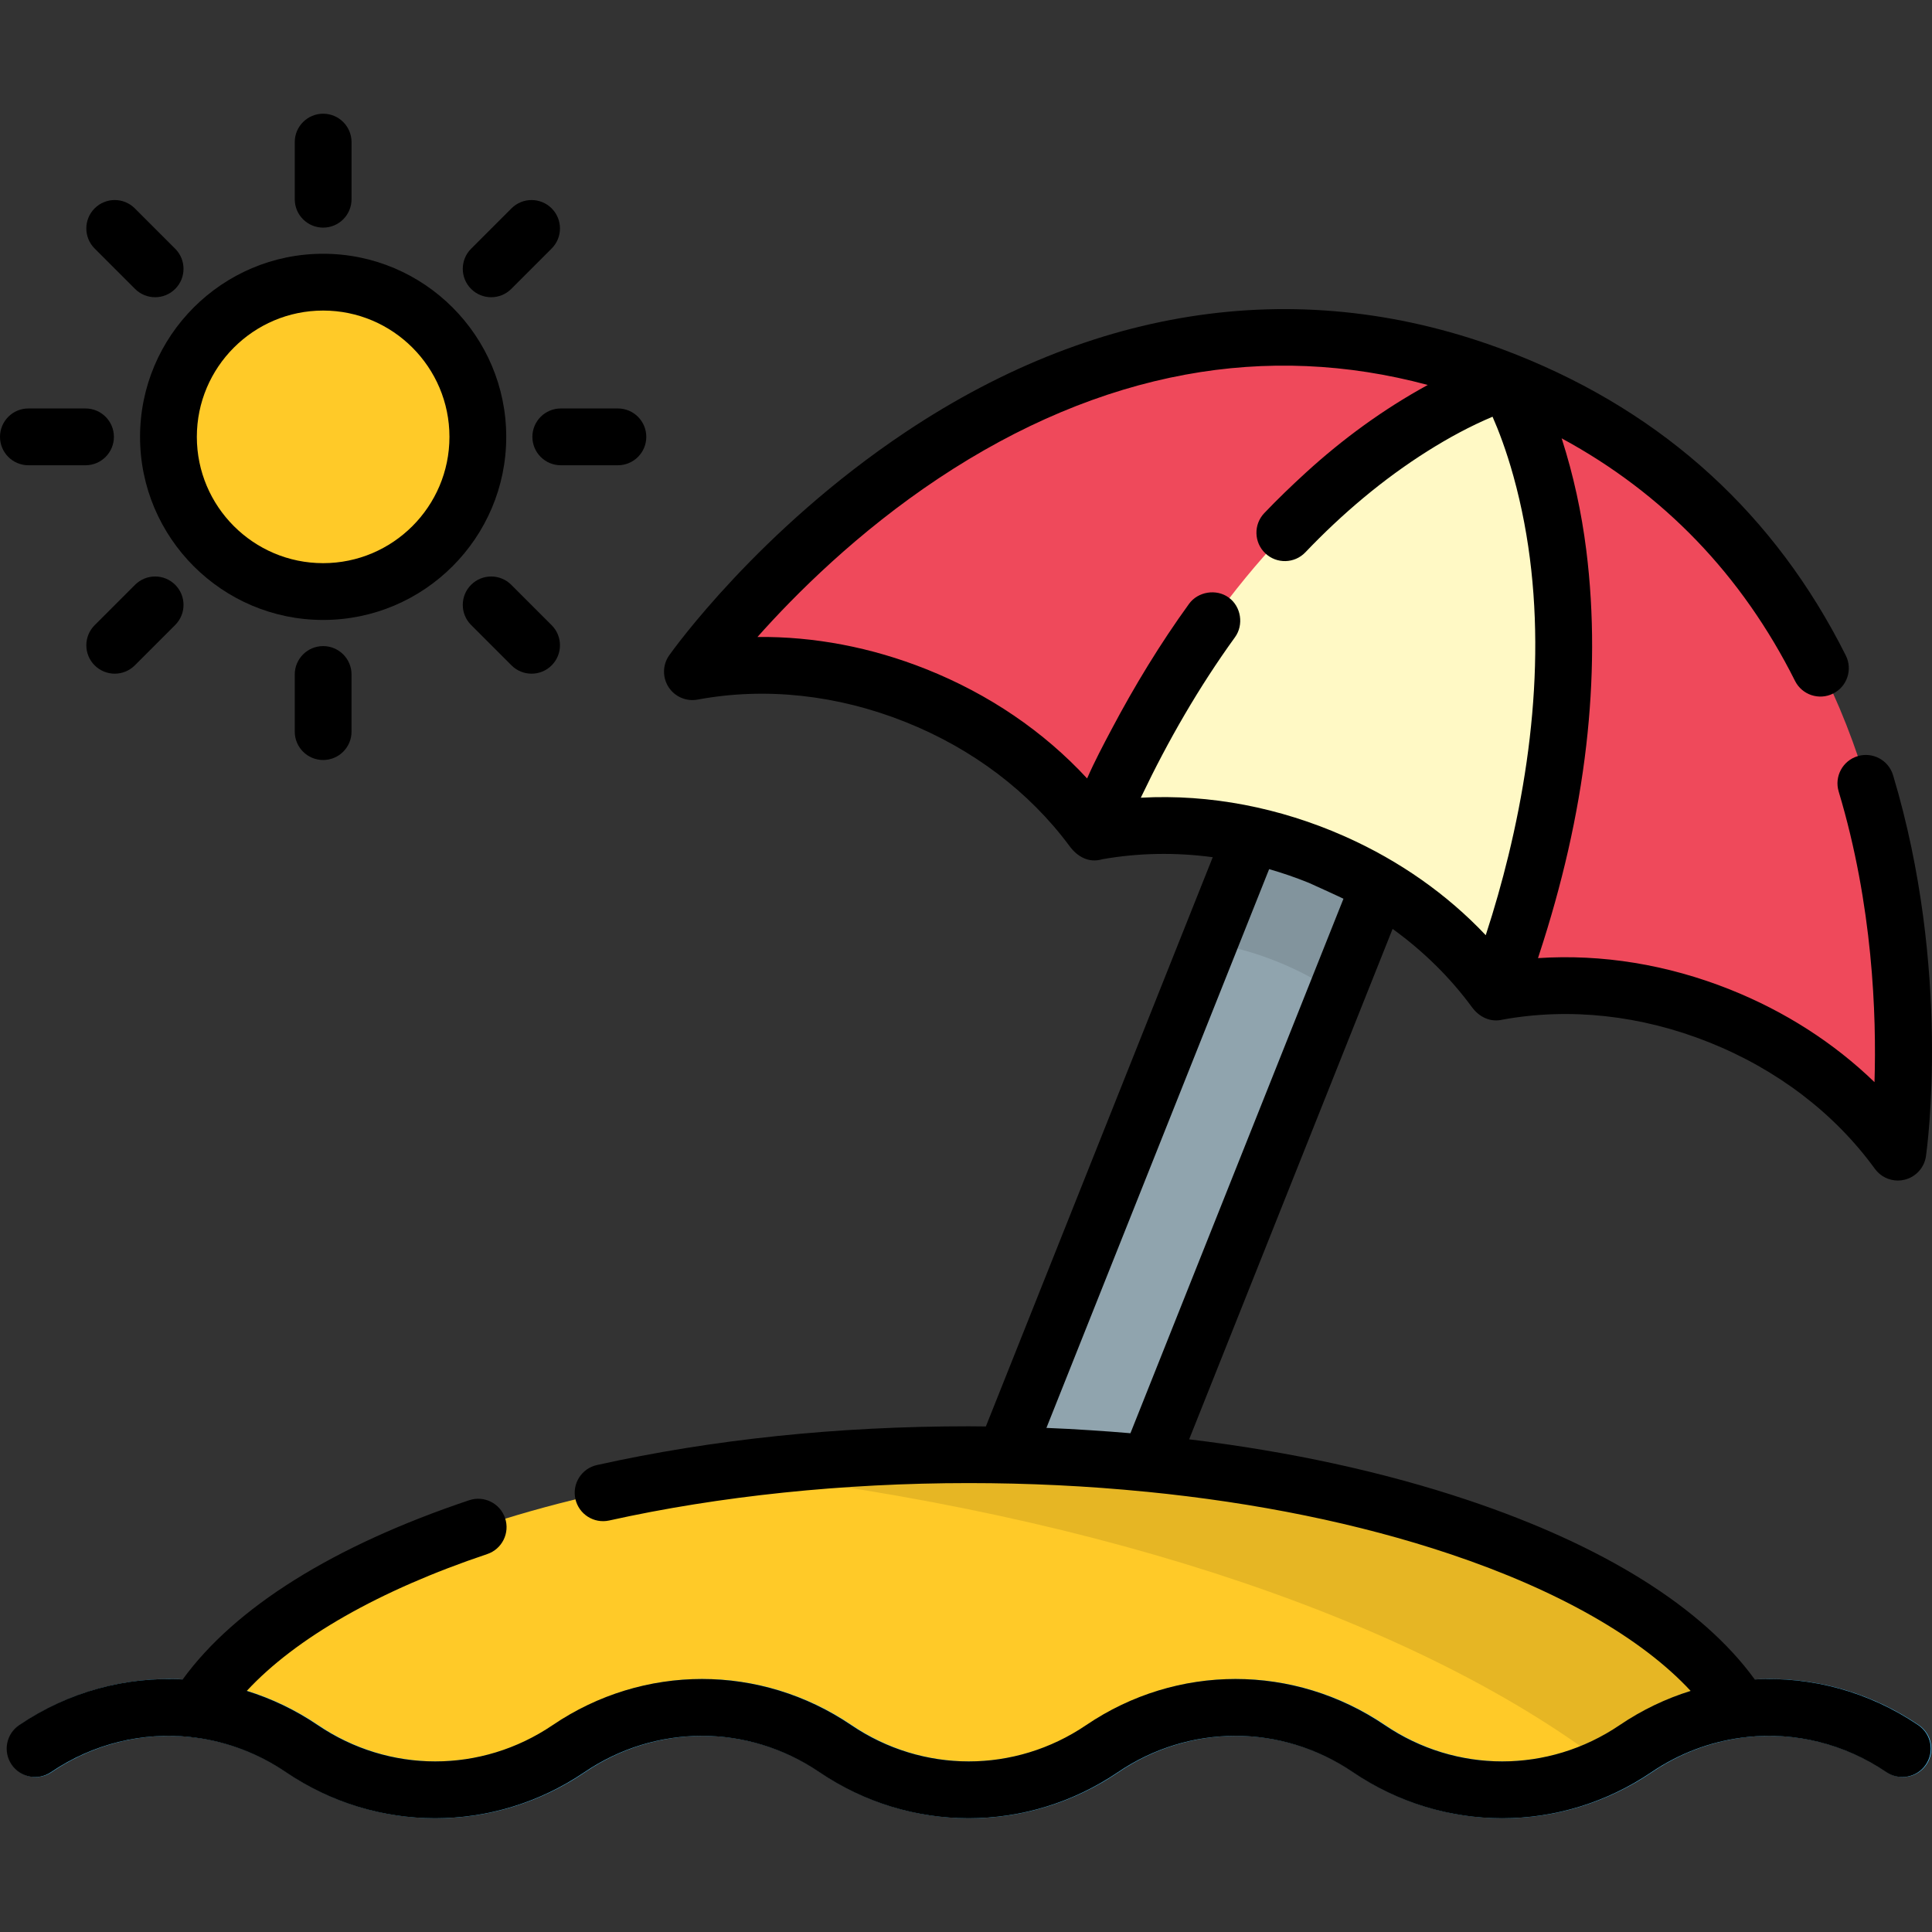 <?xml version="1.0" encoding="iso-8859-1"?>
<!-- Generator: Adobe Illustrator 19.0.0, SVG Export Plug-In . SVG Version: 6.00 Build 0)  -->
<svg version="1.1" id="Layer_1" xmlns="http://www.w3.org/2000/svg" xmlns:xlink="http://www.w3.org/1999/xlink" x="0px" y="0px"
	 viewBox="0 0 511.999 511.999" style="enable-background:new 0 0 511.999 511.999;" xml:space="preserve">
<rect x="0" y="0" width="511.999" height="511.999" fill="#333333" stroke="none"/>
<path style="fill:#90A4AE;" d="M255.231,413.92l88.582-222.253c3.706-9.3,14.251-13.834,23.55-10.128
	c9.3,3.706,13.834,14.251,10.128,23.55l-84.597,212.253L255.231,413.92z"/>
<path style="fill:#FFF9C5;" d="M290.147,220.503c0.009-0.021,0.018-0.042,0.027-0.063c-0.009,0.001-0.018,0.003-0.026,0.004
	L290.147,220.503z"/>
<path style="opacity:0.1;enable-background:new    ;" d="M367.363,181.539c-9.3-3.706-19.844,0.828-23.55,10.128l-23.196,58.198
	c5.91,0.944,11.789,2.558,17.575,4.864c5.787,2.307,11.186,5.177,16.11,8.54l23.189-58.179
	C381.198,195.79,376.663,185.247,367.363,181.539z"/>
<path style="fill:#FFF9C5;" d="M399.439,101.064l-66.839,7.184l-42.452,49.442l0.007,62.741l0.03-0.012
	c-0.003,0.007-0.006,0.015-0.01,0.022c18.539-3.443,39.181-1.636,59.162,6.327c19.854,7.913,35.994,20.69,47.078,35.813l0.194,0.354
	l34.918-34.573l3.895-86.27L399.439,101.064z"/>
<path style="fill:#FFCA28;" d="M461.474,453.004c-24.324-38.881-106.705-67.493-204.589-67.493
	c-97.881,0-180.259,28.611-204.586,67.489l13.666,0.004l29.657,19.019l31.185,3.389l21.978-12.698l34.885-12.724l18.721,5.084
	l39.826,20.337l26.268-4.237l33.895-12.646l24.573-7.69l31.352,7.69l25.421,16.884l40.673-5.084L461.474,453.004z"/>
<path style="opacity:0.1;enable-background:new    ;" d="M427.252,468.995l34.222-15.992
	c-24.324-38.88-106.705-67.493-204.589-67.493c-22.505,0-44.187,1.516-64.535,4.317
	C293.324,401.408,377.778,430.446,427.252,468.995z"/>
<path style="fill:#4FC3F7;" d="M508.525,457.179c-24.037-16.302-55.101-16.302-79.138,0c-18.905,12.821-43.336,12.821-62.244,0
	c-24.037-16.302-55.101-16.302-79.138,0c-18.905,12.821-43.337,12.821-62.244,0c-24.037-16.302-55.101-16.302-79.138,0
	c-18.906,12.821-43.337,12.821-62.244,0c-24.037-16.302-55.101-16.302-79.138,0c-3.44,2.333-4.338,7.013-2.005,10.452
	c2.333,3.44,7.014,4.337,10.452,2.005c18.905-12.821,43.337-12.822,62.244,0c24.038,16.301,55.102,16.301,79.138,0
	c18.905-12.821,43.337-12.822,62.244,0c24.038,16.301,55.102,16.301,79.138,0c18.905-12.821,43.337-12.822,62.244,0
	c12.019,8.15,25.794,12.226,39.57,12.226s27.55-4.076,39.569-12.226c18.905-12.821,43.337-12.821,62.244,0
	c3.44,2.334,8.119,1.435,10.452-2.005C512.863,464.191,511.966,459.512,508.525,457.179z"/>
<g>
	<path style="fill:#EF495B;" d="M290.155,220.431c-11.09-15.249-27.316-28.137-47.296-36.101
		c-19.99-7.968-40.643-9.772-59.188-6.323c0,0,89.986-127.076,215.769-76.943c0,0-65.963,17.643-109.291,119.44L290.155,220.431z"/>
	<path style="fill:#EF495B;" d="M396.654,262.877c18.539-3.441,39.181-1.634,59.162,6.329c19.99,7.968,36.222,20.864,47.311,36.124
		c0,0,22.095-154.135-103.689-204.268c0,0,35.743,58.179-2.829,161.872L396.654,262.877z"/>
</g>
<circle style="fill:#FFCA28;" cx="85.808" cy="115.776" r="40.997"/>
<path d="M37.114,115.772c0,26.756,21.767,48.522,48.522,48.522c26.756,0,48.523-21.767,48.523-48.522S112.392,67.25,85.636,67.25
	C58.882,67.25,37.114,89.017,37.114,115.772z M85.637,82.301c18.457,0,33.472,15.015,33.472,33.471s-15.016,33.471-33.472,33.471
	s-33.472-15.014-33.472-33.471S67.18,82.301,85.637,82.301z"/>
<path d="M93.162,52.798V37.66c0-4.156-3.368-7.525-7.525-7.525s-7.525,3.369-7.525,7.525v15.138c0,4.156,3.368,7.525,7.525,7.525
	S93.162,56.954,93.162,52.798z"/>
<path d="M135.549,55.217l-10.704,10.704c-2.939,2.939-2.939,7.704,0,10.642c1.47,1.47,3.395,2.204,5.322,2.204
	c1.925,0,3.852-0.734,5.322-2.203l10.704-10.704c2.939-2.939,2.939-7.704,0-10.643C143.253,52.279,138.489,52.278,135.549,55.217z"
	/>
<path d="M163.749,123.297c4.157,0,7.525-3.369,7.525-7.525s-3.368-7.525-7.525-7.525h-15.137c-4.157,0-7.525,3.369-7.525,7.525
	s3.368,7.525,7.525,7.525H163.749z"/>
<path d="M124.845,154.981c-2.939,2.939-2.939,7.704,0,10.642l10.704,10.704c1.47,1.469,3.396,2.204,5.322,2.204
	s3.852-0.734,5.322-2.204c2.939-2.939,2.939-7.704,0-10.643l-10.704-10.703C132.548,152.042,127.784,152.042,124.845,154.981z"/>
<path d="M78.112,178.747v15.138c0,4.156,3.368,7.525,7.525,7.525s7.525-3.369,7.525-7.525v-15.138c0-4.156-3.368-7.525-7.525-7.525
	S78.112,174.591,78.112,178.747z"/>
<path d="M25.082,176.327c1.47,1.469,3.395,2.204,5.322,2.204c1.925,0,3.852-0.734,5.322-2.204l10.704-10.704
	c2.939-2.939,2.939-7.704,0-10.642c-2.939-2.939-7.703-2.939-10.643,0l-10.704,10.703C22.143,168.623,22.143,173.388,25.082,176.327
	z"/>
<path d="M7.525,123.297h15.137c4.157,0,7.525-3.369,7.525-7.525s-3.368-7.525-7.525-7.525H7.525c-4.157,0-7.525,3.369-7.525,7.525
	S3.368,123.297,7.525,123.297z"/>
<path d="M35.725,55.217c-2.94-2.939-7.704-2.939-10.643,0s-2.939,7.704,0,10.643l10.704,10.704c1.47,1.469,3.396,2.203,5.322,2.203
	c1.925,0,3.852-0.734,5.322-2.204c2.939-2.939,2.939-7.704,0-10.642L35.725,55.217z"/>
<path d="M390.087,266.915c1.918,2.61,4.877,4.087,8.141,3.292c17.807-3.229,36.69-1.16,54.628,5.989
	c18.073,7.203,33.291,18.807,44.009,33.557c1.437,1.977,3.714,3.101,6.087,3.101c0.602,0,1.21-0.072,1.812-0.222
	c2.974-0.737,5.204-3.205,5.638-6.238c0.284-1.991,6.799-49.36-8.723-100.965c-1.196-3.98-5.402-6.235-9.373-5.039
	c-3.98,1.197-6.236,5.394-5.038,9.373c9.06,30.124,10.049,59.251,9.493,77.019c-10.74-10.394-23.739-18.752-38.332-24.568
	c-16.59-6.612-33.947-9.423-50.843-8.3c0.128-0.389,0.244-0.769,0.37-1.156c5.88-17.964,10.265-36.477,12.422-55.27
	c1.973-17.197,2.157-34.568-0.008-51.756c-1.254-9.954-3.388-19.799-6.45-29.355c-0.022-0.069-0.044-0.143-0.067-0.212
	c27.001,14.629,47.758,36.185,61.846,64.284c1.862,3.715,6.384,5.216,10.099,3.354c3.715-1.862,5.216-6.384,3.354-10.1
	c-18.674-37.246-47.974-64.037-87.111-79.638c-53.828-21.451-109.852-14.395-162.006,20.406
	c-38.931,25.977-61.729,57.839-62.681,59.182c-1.771,2.5-1.848,5.825-0.197,8.404c1.651,2.58,4.697,3.903,7.714,3.342
	c17.927-3.333,36.955-1.288,55.027,5.915c17.81,7.099,32.849,18.471,43.541,32.917c2.08,2.81,5.114,4.538,8.675,3.48
	c9.557-1.694,19.418-1.862,29.274-0.544l-60.123,150.855c-1.517-0.013-3.029-0.04-4.551-0.04c-34.684,0-67.831,3.455-98.52,10.269
	c-4.057,0.901-6.616,4.92-5.714,8.978c0.901,4.057,4.913,6.617,8.977,5.715c29.202-6.484,62.142-9.911,95.257-9.911
	c15.696,0,31.402,0.746,47.022,2.298c0.056,0.005,0.111,0.004,0.168,0.008c29.047,2.88,56.27,8.423,80.299,16.471
	c28.686,9.607,50.833,22.267,63.831,36.298c-6.558,2.037-12.901,5.057-18.818,9.069c-18.905,12.821-43.336,12.821-62.242,0
	c-24.039-16.303-55.103-16.302-79.139,0c-18.905,12.821-43.336,12.821-62.242,0c-24.038-16.303-55.102-16.302-79.139,0
	c-18.905,12.821-43.336,12.821-62.242,0c-5.916-4.012-12.259-7.033-18.817-9.069c12.98-14.011,35.088-26.657,63.717-36.259
	c3.94-1.321,6.063-5.587,4.742-9.528c-1.321-3.94-5.585-6.064-9.527-4.742c-35.962,12.06-62.068,28.415-75.913,47.485
	c-15.017-0.812-30.224,3.219-43.34,12.113c-3.44,2.333-4.337,7.012-2.004,10.452c2.332,3.44,7.008,4.338,10.452,2.005
	c11.17-7.575,24.27-10.672,37.019-9.295c0.459,0.099,0.92,0.162,1.384,0.173c8.348,1.116,16.51,4.151,23.841,9.123
	c24.036,16.301,55.099,16.303,79.138,0c18.907-12.822,43.339-12.821,62.243,0c24.037,16.301,55.1,16.303,79.138,0
	c18.906-12.822,43.338-12.821,62.243,0c12.019,8.151,25.794,12.227,39.57,12.227s27.55-4.076,39.57-12.227
	c7.314-4.96,15.456-7.993,23.785-9.115c0.493-0.009,0.984-0.076,1.472-0.184c12.739-1.368,25.826,1.729,36.986,9.298
	c3.441,2.333,8.12,1.436,10.452-2.005c2.333-3.44,1.436-8.119-2.004-10.452c-13.116-8.896-28.324-12.925-43.34-12.113
	c-13.861-19.093-40.008-35.461-76.032-47.525c-22.361-7.488-47.316-12.893-73.85-16.102l53.915-135.271
	C377.184,252.044,384.284,259.022,390.087,266.915z M302.325,211.403c0.08-0.17,0.163-0.338,0.244-0.508
	c7.009-14.674,15.187-28.858,24.726-42.04c2.332-3.222,1.664-8.085-1.684-10.508c-3.275-2.371-8.144-1.584-10.509,1.685
	c-7.659,10.583-14.464,21.784-20.571,33.329c-2.206,4.172-4.447,8.394-6.339,12.721c-0.033,0.07-0.068,0.139-0.101,0.21
	c-11.496-12.441-26.025-22.34-42.62-28.952c-14.597-5.818-29.789-8.691-44.735-8.535c10.047-11.299,26.551-27.793,48.035-42.063
	c21.302-14.15,43.29-23.387,65.35-27.454c21.343-3.934,42.879-3.011,64.249,2.73c-0.086,0.047-0.178,0.099-0.264,0.146
	c-11.561,6.345-22.28,14.175-32.012,23.063c-3.796,3.467-7.499,7.031-11.047,10.75c-2.868,3.008-2.755,7.772,0.253,10.64
	c3.008,2.868,7.771,2.755,10.64-0.253c9.646-10.118,20.538-19.371,32.428-26.852c5.48-3.449,11.2-6.565,17.173-9.077
	c1.569,3.559,3.61,8.828,5.526,15.729c9.074,32.689,6.622,67.965-1.332,100.608c-1.711,7.02-3.688,13.979-5.93,20.847
	c-0.023,0.071-0.048,0.144-0.071,0.216c-10.24-10.834-22.815-19.68-37.052-26.047c-0.195-0.087-0.39-0.174-0.585-0.26
	C339.26,214.096,320.73,210.387,302.325,211.403z M356.029,238.179L299.576,379.82c-3.489-0.302-7.002-0.56-10.535-0.788
	c-3.905-0.268-7.817-0.465-11.728-0.624l59.02-148.079c3.572,1.023,7.088,2.24,10.531,3.633
	C347.422,234.189,356.045,238.139,356.029,238.179z"/>
<g>
</g>
<g>
</g>
<g>
</g>
<g>
</g>
<g>
</g>
<g>
</g>
<g>
</g>
<g>
</g>
<g>
</g>
<g>
</g>
<g>
</g>
<g>
</g>
<g>
</g>
<g>
</g>
<g>
</g>
</svg>

